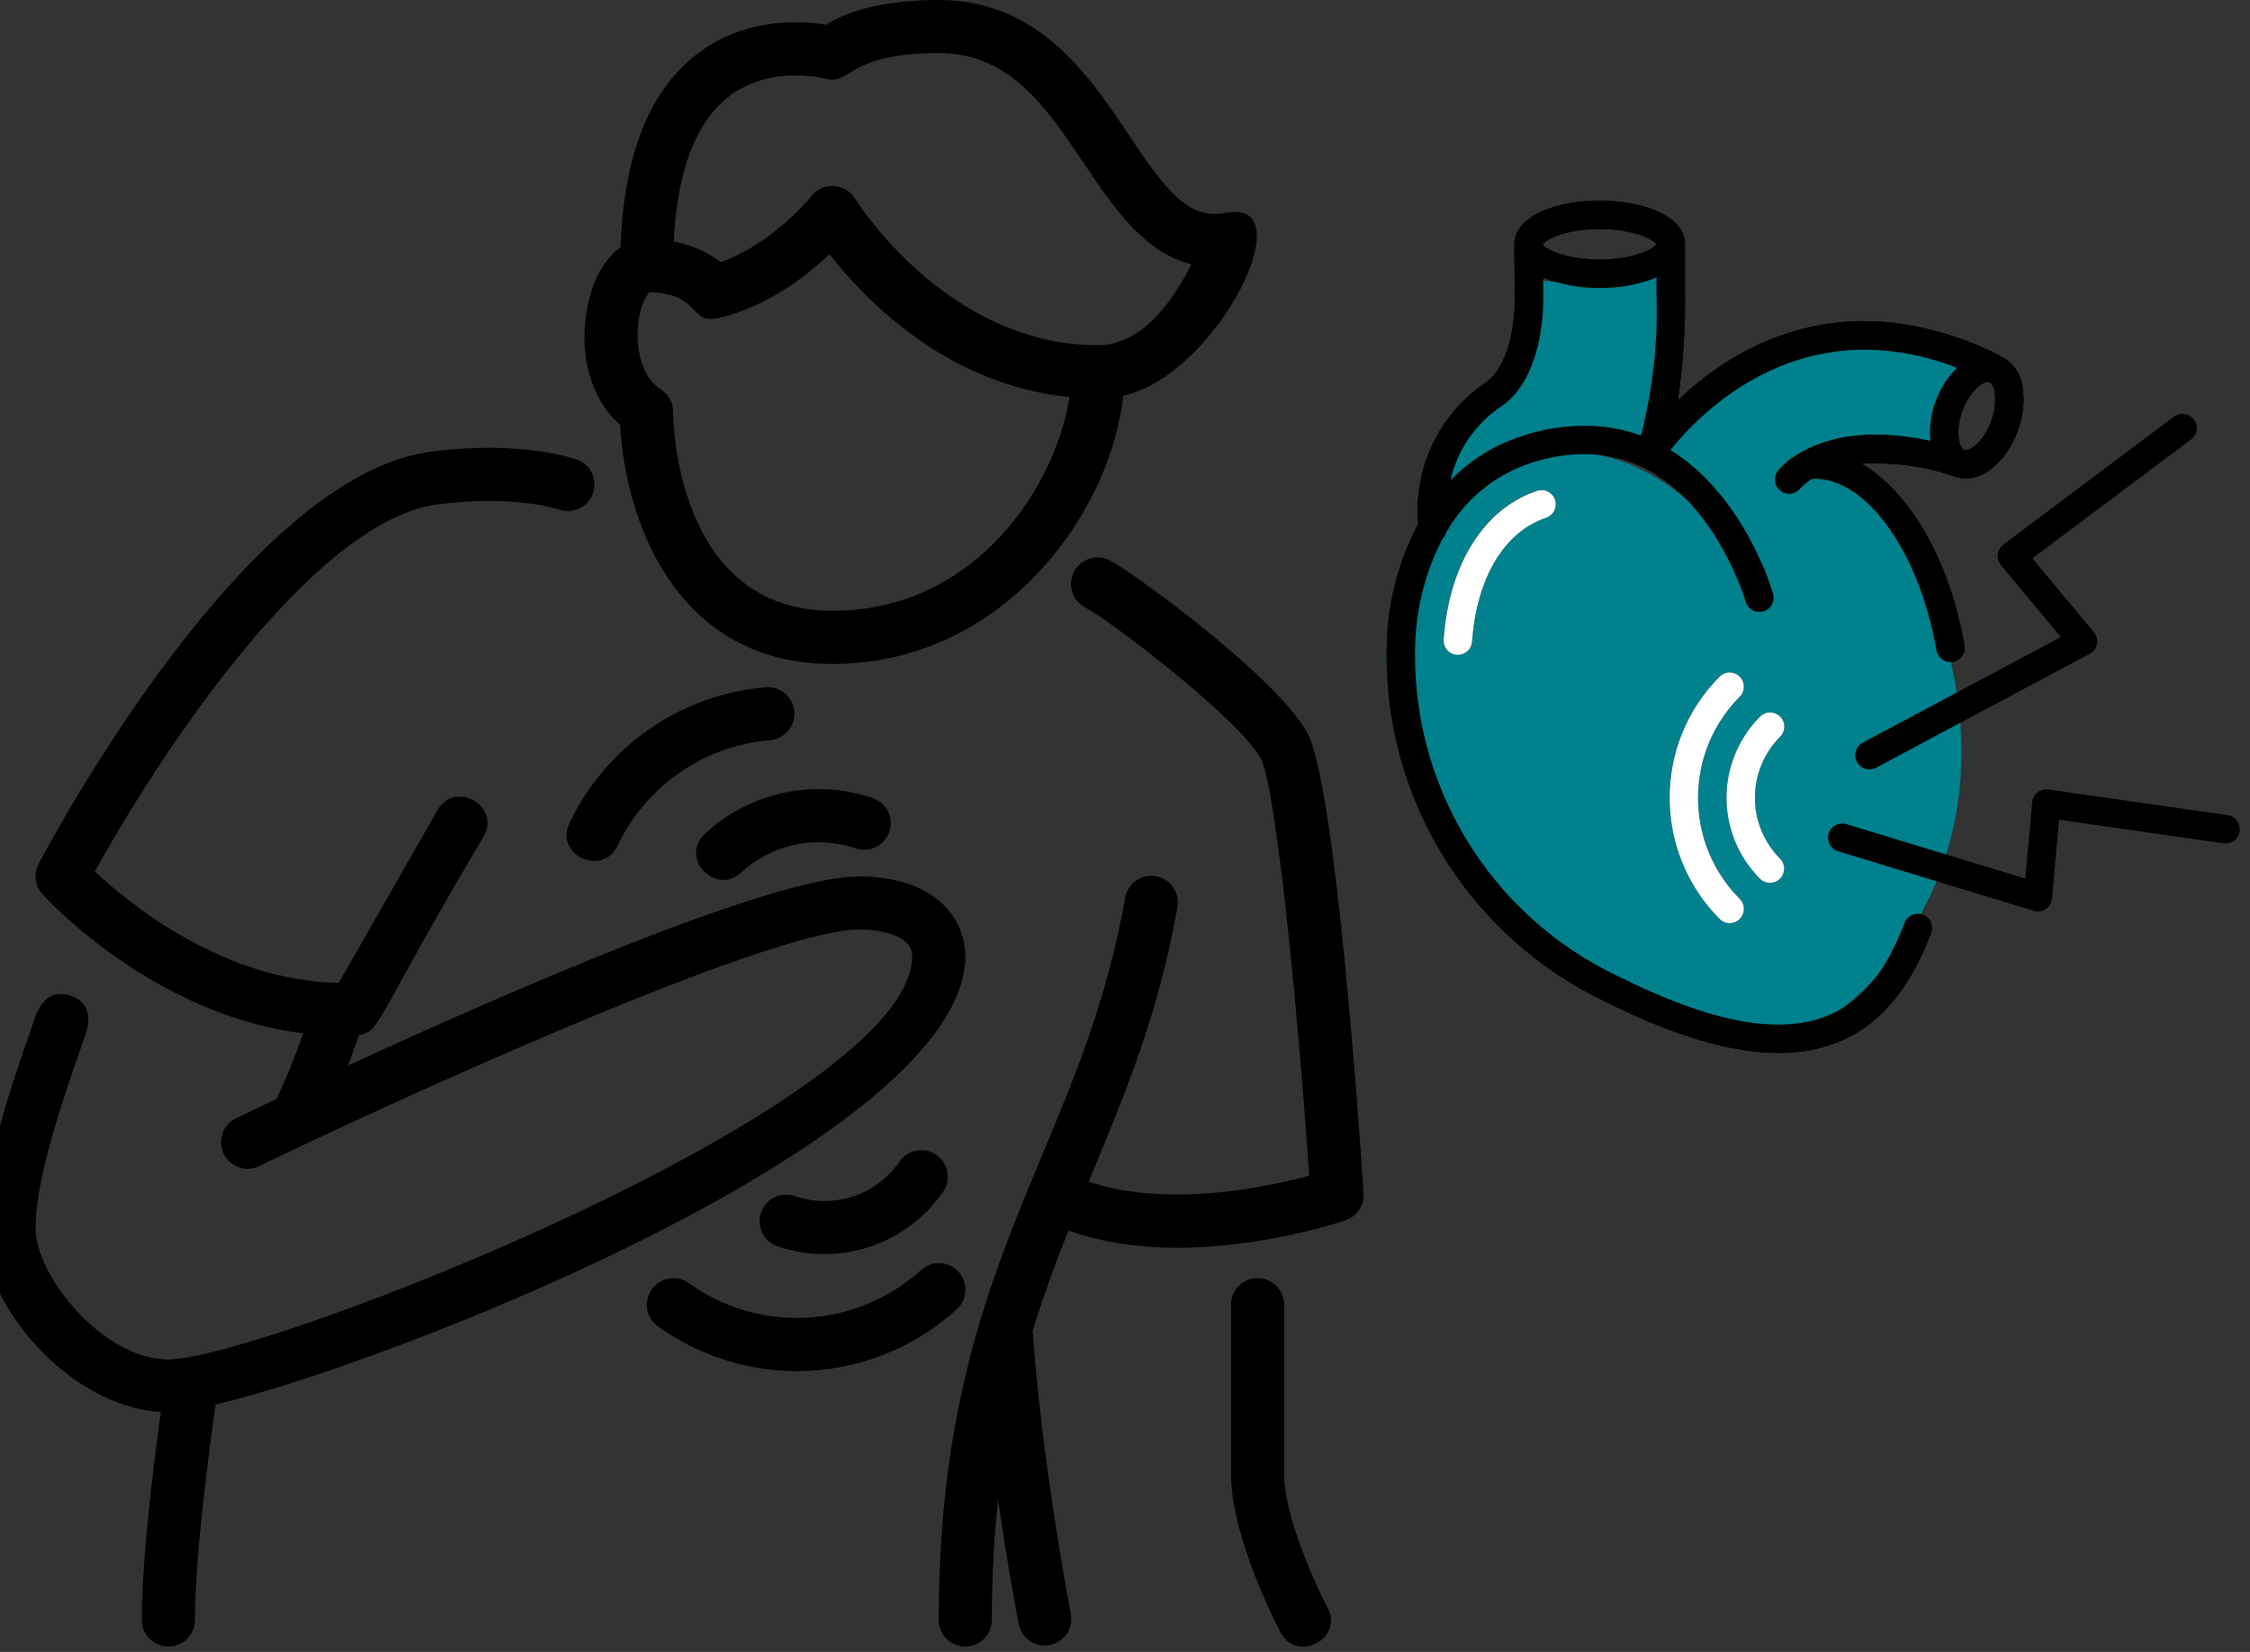 <svg width="64" height="47" viewBox="0 0 64 47" fill="none" xmlns="http://www.w3.org/2000/svg">
<rect x="0" y="0" width="64" height="47" fill="#333333" stroke="none"/>
<path d="M50.59 29.959C51.153 29.966 51.713 29.867 52.24 29.667C53.434 29.2 54.314 28.176 54.931 26.539C54.967 26.439 54.962 26.329 54.918 26.232C54.873 26.136 54.793 26.061 54.693 26.023C54.594 25.986 54.484 25.989 54.387 26.032C54.29 26.075 54.213 26.154 54.174 26.253C53.635 27.684 52.926 28.529 51.945 28.913C50.57 29.451 48.639 29.081 46.039 27.781C44.229 26.928 42.713 25.557 41.685 23.84C40.656 22.124 40.161 20.14 40.263 18.142C40.318 17.159 40.581 16.198 41.035 15.325C41.082 15.277 41.116 15.219 41.134 15.154C41.648 14.239 42.478 13.543 43.47 13.199C44.107 12.972 44.786 12.883 45.46 12.938C45.901 12.98 46.33 13.1 46.729 13.292C48.828 14.31 49.648 17.089 49.656 17.118C49.67 17.169 49.695 17.216 49.728 17.258C49.761 17.3 49.802 17.334 49.848 17.36C49.895 17.386 49.946 17.402 49.999 17.408C50.051 17.414 50.105 17.41 50.156 17.395C50.207 17.381 50.255 17.356 50.296 17.323C50.338 17.29 50.373 17.249 50.398 17.203C50.424 17.156 50.441 17.105 50.447 17.052C50.453 17 50.448 16.946 50.434 16.895C50.399 16.774 49.617 14.104 47.513 12.802C48.55 11.529 51.227 8.995 55.284 10.326C55.41 10.366 55.537 10.419 55.663 10.467C55.395 10.731 55.191 11.052 55.063 11.405C54.924 11.767 54.871 12.155 54.909 12.541C53.07 12.143 51.903 12.48 51.224 12.871C50.969 13.007 50.744 13.19 50.558 13.412C50.498 13.498 50.474 13.604 50.49 13.707C50.506 13.81 50.562 13.903 50.645 13.967C50.729 14.03 50.833 14.058 50.937 14.046C51.041 14.034 51.136 13.981 51.203 13.9C51.303 13.793 51.417 13.701 51.543 13.625C53.044 13.544 54.583 15.655 55.08 18.496C55.089 18.549 55.108 18.599 55.136 18.645C55.164 18.69 55.201 18.73 55.245 18.761C55.289 18.792 55.338 18.814 55.39 18.826C55.443 18.838 55.497 18.839 55.549 18.83C55.602 18.821 55.653 18.801 55.698 18.772C55.743 18.743 55.782 18.706 55.812 18.662C55.843 18.618 55.864 18.568 55.876 18.516C55.887 18.463 55.887 18.409 55.877 18.356C55.45 15.902 54.302 13.976 52.945 13.191C53.861 13.142 54.777 13.272 55.644 13.573H55.651C55.736 13.599 55.824 13.613 55.913 13.614C56.49 13.614 57.086 13.088 57.392 12.262C57.546 11.866 57.594 11.436 57.532 11.015C57.51 10.832 57.443 10.656 57.338 10.504C57.233 10.352 57.092 10.228 56.928 10.143C56.481 9.907 56.015 9.711 55.534 9.557C51.859 8.352 49.209 9.977 47.727 11.385C47.876 10.364 47.944 9.332 47.929 8.3V6.949C47.929 6.133 46.707 5.707 45.502 5.707C44.296 5.707 43.075 6.134 43.075 6.949C43.075 7.239 43.079 7.51 43.083 7.758C43.089 8.192 43.095 8.568 43.076 8.86C43.052 9.221 42.922 10.433 42.254 10.888C41.606 11.326 41.087 11.93 40.75 12.636C40.413 13.343 40.272 14.126 40.34 14.906C39.819 15.89 39.518 16.975 39.456 18.086C39.343 20.244 39.874 22.387 40.982 24.242C42.089 26.097 43.724 27.581 45.677 28.505C47.62 29.477 49.244 29.959 50.59 29.959ZM56.635 11.986C56.414 12.585 56.015 12.856 55.872 12.802C55.73 12.747 55.601 12.285 55.822 11.685C55.914 11.419 56.072 11.18 56.281 10.992C56.354 10.923 56.447 10.878 56.547 10.864C56.56 10.864 56.573 10.866 56.585 10.87C56.651 10.895 56.711 11.008 56.737 11.16C56.774 11.44 56.739 11.724 56.635 11.986ZM45.502 6.516C46.478 6.516 47.039 6.819 47.116 6.949C47.039 7.082 46.478 7.383 45.502 7.383C44.499 7.383 43.934 7.064 43.884 6.964V6.961C43.934 6.835 44.499 6.516 45.502 6.516ZM42.711 11.558C43.653 10.915 43.843 9.495 43.884 8.915C43.903 8.627 43.9 8.286 43.895 7.9C44.407 8.102 44.952 8.201 45.502 8.192C46.055 8.201 46.605 8.1 47.12 7.896V8.301C47.168 9.679 47.018 11.057 46.675 12.393C46.31 12.258 45.928 12.171 45.54 12.134C44.753 12.068 43.96 12.169 43.215 12.432C42.474 12.681 41.803 13.104 41.259 13.666C41.451 12.802 41.972 12.046 42.711 11.558Z" fill="black"/>
<path d="M42.284 11.548C41.476 11.71 40.735 13.637 40.465 14.378C43.092 11.953 46.955 12.521 47.157 12.319C47.319 12.158 47.023 8.841 47.157 7.359C46.672 8.006 44.439 8.18 43.496 7.91C43.496 9.056 43.092 11.387 42.284 11.548Z" fill="#00818D"/>
<path d="M43.294 13.165C46.366 11.872 49.424 15.172 50.165 17.058C50.973 16.088 48.144 14.041 46.932 12.963C50.488 9.083 54.426 9.239 55.976 10.115C55.425 10.666 55.109 12.222 55.176 12.963H53.196C50.771 12.963 51.015 13.085 51.015 13.421C52.309 12.128 53.649 14.548 54.322 15.626C58.149 23.377 53.601 28.525 50.973 29.535C46.77 29.535 43.025 26.436 41.677 24.887C36.989 17.935 40.735 14.108 43.294 13.165Z" fill="#00818D"/>
<path d="M43.718 13.964C42.208 14.469 41.215 16.052 41.063 18.197C41.06 18.25 41.066 18.303 41.083 18.354C41.1 18.404 41.127 18.451 41.161 18.491C41.196 18.531 41.239 18.564 41.286 18.588C41.334 18.611 41.386 18.626 41.438 18.629H41.467C41.57 18.63 41.669 18.591 41.744 18.521C41.819 18.451 41.864 18.356 41.872 18.253C42 16.445 42.786 15.128 43.975 14.731C44.026 14.714 44.072 14.688 44.112 14.653C44.153 14.618 44.186 14.575 44.209 14.528C44.233 14.48 44.247 14.428 44.251 14.375C44.255 14.322 44.248 14.269 44.231 14.219C44.215 14.168 44.188 14.121 44.153 14.081C44.118 14.041 44.076 14.008 44.028 13.984C43.98 13.961 43.929 13.946 43.876 13.943C43.822 13.939 43.769 13.946 43.719 13.962L43.718 13.964ZM62.404 11.935C62.339 11.849 62.243 11.793 62.137 11.777C62.031 11.762 61.923 11.79 61.837 11.854L56.983 15.495C56.939 15.528 56.903 15.57 56.875 15.617C56.848 15.665 56.831 15.717 56.824 15.772C56.818 15.826 56.823 15.882 56.838 15.934C56.854 15.987 56.88 16.036 56.915 16.078L58.62 18.125L52.99 21.126C52.943 21.15 52.9 21.184 52.866 21.225C52.831 21.266 52.805 21.314 52.789 21.365C52.773 21.416 52.767 21.47 52.773 21.523C52.778 21.577 52.793 21.629 52.819 21.676C52.844 21.723 52.878 21.765 52.92 21.799C52.961 21.833 53.009 21.858 53.061 21.873C53.112 21.889 53.166 21.893 53.219 21.888C53.273 21.882 53.324 21.865 53.371 21.839L59.439 18.603C59.492 18.575 59.538 18.535 59.574 18.487C59.61 18.439 59.635 18.383 59.646 18.324C59.658 18.265 59.656 18.204 59.641 18.146C59.626 18.088 59.599 18.034 59.56 17.987L57.81 15.887L62.323 12.502C62.409 12.437 62.465 12.341 62.48 12.235C62.496 12.129 62.468 12.021 62.404 11.935ZM63.351 23.19L58.265 22.462C58.211 22.454 58.155 22.457 58.102 22.472C58.049 22.486 58 22.511 57.957 22.545C57.914 22.579 57.878 22.622 57.852 22.67C57.826 22.718 57.81 22.771 57.805 22.826L57.608 24.995L52.511 23.445C52.409 23.416 52.3 23.428 52.207 23.479C52.114 23.53 52.045 23.615 52.014 23.716C51.983 23.817 51.993 23.927 52.042 24.021C52.091 24.115 52.175 24.186 52.276 24.218L57.846 25.914C57.904 25.931 57.964 25.936 58.024 25.927C58.083 25.918 58.14 25.896 58.19 25.863C58.24 25.829 58.281 25.785 58.312 25.733C58.343 25.681 58.361 25.623 58.367 25.563L58.569 23.323L63.236 23.991C63.289 24 63.344 23.998 63.397 23.986C63.449 23.974 63.499 23.951 63.542 23.919C63.586 23.887 63.623 23.847 63.651 23.801C63.679 23.754 63.697 23.703 63.705 23.649C63.712 23.596 63.709 23.541 63.696 23.489C63.682 23.437 63.658 23.388 63.625 23.345C63.592 23.302 63.551 23.267 63.504 23.24C63.457 23.213 63.405 23.196 63.351 23.19ZM49.491 19.815C49.565 19.739 49.605 19.637 49.604 19.53C49.603 19.424 49.561 19.323 49.486 19.248C49.411 19.173 49.309 19.13 49.203 19.13C49.097 19.128 48.995 19.169 48.919 19.243C47.015 21.152 47.015 24.241 48.919 26.149C48.995 26.223 49.097 26.264 49.203 26.263C49.309 26.262 49.411 26.22 49.486 26.145C49.561 26.07 49.603 25.968 49.604 25.862C49.605 25.756 49.565 25.654 49.491 25.577C47.903 23.985 47.903 21.407 49.491 19.815Z" fill="black"/>
<path d="M50.59 29.959C51.153 29.966 51.713 29.867 52.24 29.667C53.434 29.2 54.314 28.176 54.931 26.539C54.967 26.439 54.962 26.329 54.918 26.232C54.873 26.136 54.793 26.061 54.693 26.023C54.594 25.986 54.484 25.989 54.387 26.032C54.29 26.075 54.213 26.154 54.174 26.253C53.635 27.684 52.926 28.529 51.945 28.913C50.57 29.451 48.639 29.081 46.039 27.781C44.229 26.928 42.713 25.557 41.685 23.84C40.656 22.124 40.161 20.14 40.263 18.142C40.318 17.159 40.581 16.198 41.035 15.325C41.082 15.277 41.116 15.219 41.134 15.154C41.648 14.239 42.478 13.543 43.47 13.199C44.107 12.972 44.786 12.883 45.46 12.938C45.901 12.98 46.33 13.1 46.729 13.292C48.828 14.31 49.648 17.089 49.656 17.118C49.67 17.169 49.695 17.216 49.728 17.258C49.761 17.3 49.802 17.334 49.848 17.36C49.895 17.386 49.946 17.402 49.999 17.408C50.051 17.414 50.105 17.41 50.156 17.395C50.207 17.381 50.255 17.356 50.296 17.323C50.338 17.29 50.373 17.249 50.398 17.203C50.424 17.156 50.441 17.105 50.447 17.052C50.453 17 50.448 16.946 50.434 16.895C50.399 16.774 49.617 14.104 47.513 12.802C48.55 11.529 51.227 8.995 55.284 10.326C55.41 10.366 55.537 10.419 55.663 10.467C55.395 10.731 55.191 11.052 55.063 11.405C54.924 11.767 54.871 12.155 54.909 12.541C53.07 12.143 51.903 12.48 51.224 12.871C50.969 13.007 50.744 13.19 50.558 13.412C50.498 13.498 50.474 13.604 50.49 13.707C50.506 13.81 50.562 13.903 50.645 13.967C50.729 14.03 50.833 14.058 50.937 14.046C51.041 14.034 51.136 13.981 51.203 13.9C51.303 13.793 51.417 13.701 51.543 13.625C53.044 13.544 54.583 15.655 55.08 18.496C55.089 18.549 55.108 18.599 55.136 18.645C55.164 18.69 55.201 18.73 55.245 18.761C55.289 18.792 55.338 18.814 55.39 18.826C55.443 18.838 55.497 18.839 55.549 18.83C55.602 18.821 55.653 18.801 55.698 18.772C55.743 18.743 55.782 18.706 55.812 18.662C55.843 18.618 55.864 18.568 55.876 18.516C55.887 18.463 55.887 18.409 55.877 18.356C55.45 15.902 54.302 13.976 52.945 13.191C53.861 13.142 54.777 13.272 55.644 13.573H55.651C55.736 13.599 55.824 13.613 55.913 13.614C56.49 13.614 57.086 13.088 57.392 12.262C57.546 11.866 57.594 11.436 57.532 11.015C57.51 10.832 57.443 10.656 57.338 10.504C57.233 10.352 57.092 10.228 56.928 10.143C56.481 9.907 56.015 9.711 55.534 9.557C51.859 8.352 49.209 9.977 47.727 11.385C47.876 10.364 47.944 9.332 47.929 8.3V6.949C47.929 6.133 46.707 5.707 45.502 5.707C44.296 5.707 43.075 6.134 43.075 6.949C43.075 7.239 43.079 7.51 43.083 7.758C43.089 8.192 43.095 8.568 43.076 8.86C43.052 9.221 42.922 10.433 42.254 10.888C41.606 11.326 41.087 11.93 40.75 12.636C40.413 13.343 40.272 14.126 40.34 14.906C39.819 15.89 39.518 16.975 39.456 18.086C39.343 20.244 39.874 22.387 40.982 24.242C42.089 26.097 43.724 27.581 45.677 28.505C47.62 29.477 49.244 29.959 50.59 29.959ZM56.635 11.986C56.414 12.585 56.015 12.856 55.872 12.802C55.73 12.747 55.601 12.285 55.822 11.685C55.914 11.419 56.072 11.18 56.281 10.992C56.354 10.923 56.447 10.878 56.547 10.864C56.56 10.864 56.573 10.866 56.585 10.87C56.651 10.895 56.711 11.008 56.737 11.16C56.774 11.44 56.739 11.724 56.635 11.986ZM45.502 6.516C46.478 6.516 47.039 6.819 47.116 6.949C47.039 7.082 46.478 7.383 45.502 7.383C44.499 7.383 43.934 7.064 43.884 6.964V6.961C43.934 6.835 44.499 6.516 45.502 6.516ZM42.711 11.558C43.653 10.915 43.843 9.495 43.884 8.915C43.903 8.627 43.9 8.286 43.895 7.9C44.407 8.102 44.952 8.201 45.502 8.192C46.055 8.201 46.605 8.1 47.12 7.896V8.301C47.168 9.679 47.018 11.057 46.675 12.393C46.31 12.258 45.928 12.171 45.54 12.134C44.753 12.068 43.96 12.169 43.215 12.432C42.474 12.681 41.803 13.104 41.259 13.666C41.451 12.802 41.972 12.046 42.711 11.558Z" fill="black"/>
<path d="M50.636 20.388C50.56 20.312 50.457 20.27 50.35 20.27C50.243 20.27 50.14 20.312 50.064 20.388C49.453 21.001 49.109 21.831 49.109 22.697C49.109 23.562 49.453 24.393 50.064 25.006C50.14 25.079 50.243 25.12 50.349 25.119C50.455 25.118 50.556 25.076 50.631 25.001C50.706 24.925 50.749 24.824 50.75 24.718C50.751 24.612 50.71 24.51 50.636 24.433C50.176 23.973 49.918 23.348 49.918 22.697C49.918 22.046 50.176 21.421 50.636 20.96C50.712 20.884 50.755 20.781 50.755 20.674C50.755 20.567 50.712 20.464 50.636 20.388Z" fill="black"/>
<path d="M43.718 13.966C42.208 14.471 41.215 16.053 41.063 18.199C41.06 18.252 41.066 18.305 41.083 18.355C41.1 18.406 41.127 18.452 41.161 18.492C41.196 18.533 41.239 18.566 41.286 18.589C41.334 18.613 41.386 18.627 41.438 18.631H41.467C41.57 18.631 41.669 18.593 41.744 18.523C41.819 18.453 41.864 18.358 41.872 18.255C42 16.447 42.786 15.13 43.975 14.733C44.026 14.716 44.072 14.689 44.112 14.655C44.153 14.62 44.186 14.577 44.209 14.53C44.233 14.482 44.247 14.43 44.251 14.377C44.255 14.324 44.248 14.271 44.231 14.22C44.214 14.17 44.188 14.123 44.153 14.083C44.118 14.043 44.076 14.01 44.028 13.986C43.98 13.962 43.929 13.948 43.876 13.944C43.822 13.941 43.769 13.947 43.719 13.964L43.718 13.966ZM49.491 19.817C49.565 19.741 49.605 19.638 49.604 19.532C49.603 19.426 49.561 19.325 49.486 19.25C49.411 19.175 49.309 19.132 49.203 19.131C49.097 19.13 48.995 19.171 48.919 19.245C47.015 21.153 47.015 24.242 48.919 26.151C48.995 26.225 49.097 26.266 49.203 26.265C49.309 26.264 49.411 26.221 49.486 26.146C49.561 26.071 49.603 25.97 49.604 25.864C49.605 25.758 49.565 25.655 49.491 25.579C47.903 23.987 47.903 21.409 49.491 19.817Z" fill="white"/>
<path d="M50.636 20.388C50.56 20.312 50.457 20.27 50.35 20.27C50.243 20.27 50.14 20.312 50.064 20.388C49.453 21.001 49.109 21.831 49.109 22.697C49.109 23.562 49.453 24.393 50.064 25.006C50.14 25.079 50.243 25.12 50.349 25.119C50.455 25.118 50.556 25.076 50.631 25.001C50.706 24.925 50.749 24.824 50.75 24.718C50.751 24.612 50.71 24.51 50.636 24.433C50.176 23.973 49.918 23.348 49.918 22.697C49.918 22.046 50.176 21.421 50.636 20.96C50.712 20.884 50.755 20.781 50.755 20.674C50.755 20.567 50.712 20.464 50.636 20.388Z" fill="white"/>
<path d="M23.678 18.89C28.499 18.89 31.579 14.647 31.952 11.257C34.606 10.684 37.14 5.604 34.869 6.058C33.789 6.264 33.149 5.393 32.102 3.83C30.96 2.124 29.536 0 26.701 0C24.943 0 23.976 0.401 23.496 0.703C22.779 0.586 21.212 0.492 19.851 1.519C18.471 2.56 17.738 4.422 17.651 7.037C17.274 7.298 16.971 7.765 16.791 8.39C16.448 9.579 16.593 11.172 17.643 12.095C17.767 14.647 19.133 18.89 23.678 18.89ZM23.678 17.378C19.216 17.378 19.145 11.942 19.145 11.711C19.144 11.583 19.112 11.458 19.05 11.346C18.988 11.234 18.899 11.14 18.791 11.072C17.955 10.547 18 8.851 18.475 8.313C19.971 8.354 19.582 9.253 20.453 9.047C21.82 8.721 22.93 7.863 23.595 7.234C24.603 8.527 26.938 10.958 30.421 11.295C30.042 13.783 27.79 17.378 23.678 17.378ZM20.749 2.734C21.934 1.83 23.459 2.235 23.471 2.238C24.221 2.452 24.039 1.511 26.701 1.511C28.73 1.511 29.758 3.046 30.846 4.672C31.649 5.869 32.541 7.187 33.889 7.52C33.41 8.479 32.513 9.823 31.235 9.823C26.915 9.823 24.35 5.695 24.324 5.652C24.26 5.549 24.173 5.462 24.069 5.399C23.964 5.336 23.846 5.3 23.725 5.292C23.604 5.284 23.482 5.306 23.371 5.355C23.26 5.405 23.162 5.48 23.086 5.575C23.074 5.59 21.992 6.932 20.497 7.459C20.218 7.235 19.784 6.991 19.164 6.873C19.261 4.86 19.79 3.465 20.749 2.734ZM37.188 20.855C36.312 19.253 32.205 16.267 31.576 15.949C31.487 15.901 31.39 15.872 31.289 15.863C31.189 15.854 31.088 15.864 30.992 15.895C30.896 15.925 30.807 15.974 30.73 16.039C30.654 16.104 30.591 16.184 30.545 16.274C30.5 16.364 30.473 16.462 30.466 16.562C30.459 16.663 30.472 16.763 30.504 16.858C30.537 16.954 30.588 17.042 30.654 17.117C30.721 17.192 30.802 17.253 30.893 17.297C31.492 17.6 35.227 20.42 35.859 21.578C36.267 22.329 36.869 28.092 37.24 33.449C36.059 33.769 33.21 34.381 30.967 33.619C32.08 30.947 32.966 28.777 33.489 25.822C33.508 25.723 33.508 25.622 33.488 25.523C33.468 25.424 33.428 25.331 33.372 25.248C33.315 25.165 33.242 25.094 33.158 25.039C33.073 24.985 32.978 24.948 32.879 24.93C32.78 24.913 32.679 24.915 32.581 24.937C32.482 24.959 32.39 25.001 32.308 25.06C32.226 25.118 32.157 25.193 32.104 25.278C32.051 25.364 32.016 25.459 32.001 25.559C31.491 28.433 30.593 30.588 29.641 32.869C29.029 34.338 28.409 35.83 27.896 37.529L27.892 37.54C27.198 39.848 26.701 42.541 26.701 46.09C26.701 46.291 26.781 46.483 26.922 46.625C27.064 46.766 27.256 46.846 27.457 46.846C27.657 46.846 27.849 46.766 27.991 46.625C28.133 46.483 28.212 46.291 28.212 46.09C28.212 44.84 28.278 43.711 28.39 42.667C28.678 44.655 28.961 46.13 28.982 46.234C29.026 46.424 29.143 46.589 29.306 46.696C29.471 46.802 29.669 46.84 29.861 46.803C30.052 46.766 30.222 46.656 30.335 46.496C30.447 46.337 30.494 46.14 30.464 45.947C30.456 45.904 29.644 41.683 29.372 37.859C29.673 36.897 30.014 35.947 30.394 35.013C31.387 35.364 32.454 35.5 33.475 35.5C35.95 35.5 38.142 34.763 38.279 34.716C38.436 34.662 38.571 34.558 38.663 34.42C38.755 34.282 38.799 34.117 38.788 33.951C38.661 32.021 37.983 22.317 37.188 20.855Z" fill="black"/>
<path d="M27.458 27.202C27.458 26.074 26.524 24.935 24.436 24.935C21.95 24.935 14.337 28.27 9.9 30.316C10.022 29.988 10.128 29.687 10.208 29.451C10.848 29.339 10.623 29.083 13.757 23.799C14.254 22.931 12.941 22.18 12.445 23.049L9.637 27.963C6.347 27.911 3.653 25.692 2.699 24.796C4.43 21.639 8.859 14.824 12.444 14.35C14.629 14.062 15.899 14.495 15.915 14.501C16.101 14.564 16.305 14.551 16.482 14.465C16.66 14.379 16.797 14.228 16.864 14.043C16.931 13.858 16.923 13.654 16.843 13.474C16.762 13.295 16.614 13.154 16.431 13.082C16.366 13.058 14.835 12.51 12.246 12.853C6.914 13.557 1.332 24.135 1.097 24.585C1.025 24.722 0.998 24.878 1.017 25.031C1.037 25.184 1.103 25.328 1.207 25.442C1.347 25.597 4.374 28.879 8.626 29.399C8.423 29.967 8.144 30.696 7.861 31.269C7.317 31.527 6.92 31.718 6.727 31.811C6.636 31.853 6.554 31.913 6.486 31.987C6.418 32.061 6.366 32.148 6.332 32.242C6.298 32.337 6.284 32.437 6.289 32.537C6.294 32.638 6.319 32.736 6.363 32.826C6.407 32.916 6.468 32.997 6.544 33.064C6.619 33.13 6.707 33.181 6.802 33.213C6.897 33.245 6.997 33.258 7.098 33.251C7.198 33.243 7.295 33.216 7.385 33.171C11.257 31.301 21.866 26.446 24.436 26.446C25.133 26.446 25.947 26.644 25.947 27.202C25.947 31.444 7.442 38.678 4.789 38.678C2.916 38.678 1.011 36.285 1.011 34.947C1.011 33.494 1.838 31.133 2.331 29.721C2.336 29.642 2.9 28.636 2.013 28.329C1.129 28.026 0.957 29.147 0.904 29.222C0.38 30.724 -0.5 33.237 -0.5 34.947C-0.5 37.127 1.978 40.021 4.576 40.174C4.377 41.602 4.034 44.32 4.034 46.091C4.034 46.292 4.113 46.484 4.255 46.626C4.397 46.767 4.589 46.847 4.789 46.847C4.99 46.847 5.182 46.767 5.324 46.626C5.465 46.484 5.545 46.292 5.545 46.091C5.545 44.242 5.961 41.163 6.133 39.963C11.376 38.703 27.458 32.323 27.458 27.202ZM36.526 41.936V37.119C36.526 36.919 36.446 36.726 36.305 36.585C36.163 36.443 35.971 36.363 35.77 36.363C35.57 36.363 35.378 36.443 35.236 36.585C35.094 36.726 35.015 36.919 35.015 37.119V41.936C35.015 43.755 36.367 46.335 36.425 46.444C36.888 47.324 38.232 46.628 37.761 45.738C37.418 45.088 36.526 43.138 36.526 41.936Z" fill="black"/>
<path d="M21.079 24.828C21.509 24.429 22.039 24.155 22.613 24.033C23.186 23.912 23.782 23.948 24.337 24.138C24.526 24.203 24.734 24.19 24.914 24.101C25.094 24.013 25.232 23.857 25.297 23.667C25.361 23.477 25.348 23.27 25.26 23.09C25.172 22.91 25.015 22.772 24.826 22.708C24.013 22.429 23.141 22.376 22.301 22.554C21.461 22.732 20.684 23.134 20.055 23.718C19.308 24.408 20.357 25.495 21.079 24.828ZM25.58 33.054C25.259 33.519 24.795 33.866 24.259 34.042C23.722 34.218 23.143 34.214 22.609 34.03C22.515 33.997 22.416 33.984 22.317 33.989C22.218 33.995 22.121 34.02 22.031 34.064C21.942 34.107 21.862 34.167 21.796 34.242C21.73 34.316 21.68 34.402 21.647 34.496C21.615 34.59 21.601 34.689 21.607 34.788C21.612 34.887 21.638 34.984 21.681 35.073C21.724 35.162 21.785 35.242 21.859 35.308C21.933 35.374 22.019 35.425 22.113 35.457C22.96 35.749 23.879 35.755 24.73 35.476C25.581 35.196 26.317 34.645 26.826 33.908C26.882 33.827 26.922 33.734 26.942 33.637C26.963 33.54 26.964 33.44 26.946 33.342C26.928 33.245 26.891 33.152 26.837 33.069C26.783 32.985 26.713 32.913 26.631 32.857C26.465 32.745 26.262 32.702 26.065 32.739C25.868 32.776 25.694 32.889 25.58 33.054ZM27.267 36.188C27.201 36.114 27.121 36.054 27.031 36.011C26.942 35.968 26.844 35.944 26.745 35.938C26.646 35.933 26.547 35.948 26.453 35.981C26.36 36.014 26.274 36.065 26.2 36.132C25.308 36.943 24.164 37.422 22.96 37.49C21.756 37.557 20.566 37.209 19.588 36.504C19.425 36.389 19.224 36.344 19.027 36.377C18.831 36.411 18.655 36.521 18.54 36.683C18.424 36.845 18.377 37.046 18.408 37.243C18.44 37.44 18.549 37.616 18.71 37.733C19.863 38.562 21.247 39.01 22.667 39.011C24.347 39.009 25.966 38.383 27.21 37.255C27.36 37.121 27.449 36.933 27.46 36.733C27.47 36.533 27.401 36.337 27.267 36.188ZM22.595 20.244C22.578 20.045 22.482 19.86 22.33 19.731C22.177 19.602 21.979 19.538 21.78 19.553C20.593 19.653 19.453 20.062 18.474 20.74C17.495 21.418 16.71 22.341 16.199 23.417C15.77 24.328 17.14 24.962 17.566 24.062C17.963 23.226 18.573 22.509 19.334 21.982C20.095 21.454 20.981 21.136 21.904 21.058C22.103 21.042 22.288 20.947 22.418 20.794C22.547 20.642 22.611 20.444 22.595 20.244Z" fill="black"/>
</svg>
